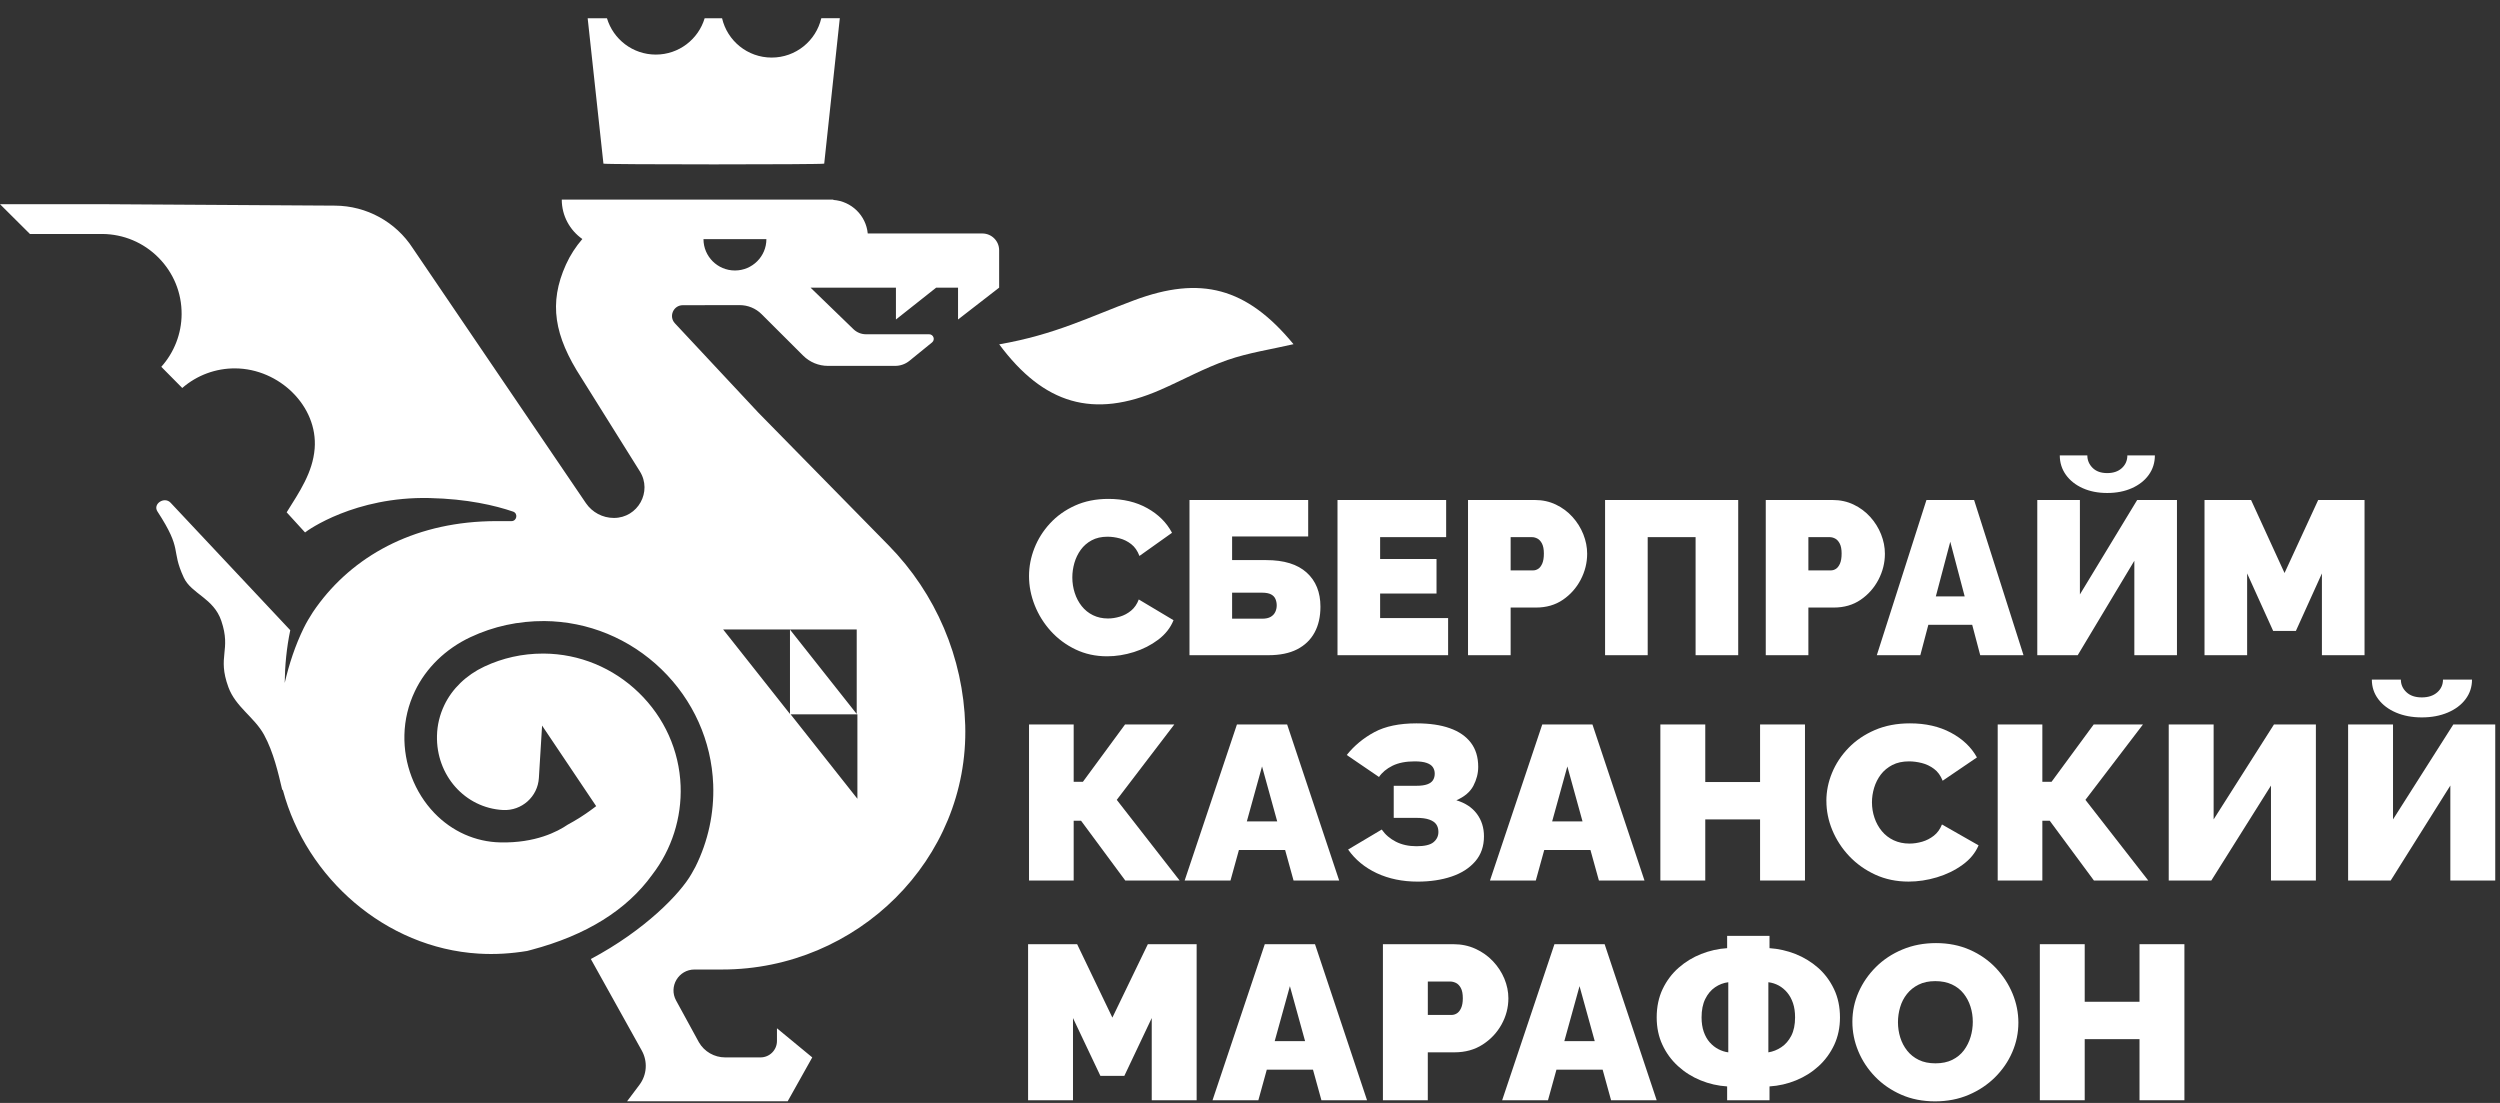 <?xml version="1.0" encoding="UTF-8"?> <svg xmlns="http://www.w3.org/2000/svg" width="102" height="45" viewBox="0 0 102 45" fill="none"><rect x="0" y="0" width="102" height="45" fill="#333333" stroke="none"/><path d="M29.985 11.036C29.276 11.036 28.702 10.463 28.702 9.756H31.269C31.269 10.463 30.694 11.036 29.985 11.036H29.985ZM32.227 25.683H32.231H34.954V29.13L32.231 25.687V29.13L29.505 25.683H32.227ZM34.982 29.144V29.148V32.59L32.256 29.144H34.979H34.983H34.982ZM40.765 11.735V10.209C40.765 9.832 40.458 9.526 40.08 9.526H35.404C35.334 8.793 34.741 8.211 34 8.157V8.143H22.92C22.92 8.809 23.253 9.396 23.76 9.752C23.492 10.062 23.264 10.411 23.09 10.796C22.381 12.365 22.608 13.7 23.72 15.416L26.105 19.23C26.623 20.058 26.026 21.132 25.047 21.132C24.589 21.132 24.162 20.905 23.905 20.528L16.842 10.127C16.147 9.051 14.955 8.398 13.672 8.39L4.183 8.331C4.181 8.331 4.179 8.331 4.177 8.33V8.331H0L1.221 9.546H4.169V9.546C5.04 9.552 5.857 9.895 6.469 10.514C7.081 11.132 7.416 11.951 7.41 12.821C7.405 13.613 7.11 14.374 6.581 14.966L7.436 15.83C8.036 15.309 8.801 15.025 9.597 15.03C11.395 15.041 12.976 16.575 12.838 18.304C12.76 19.279 12.217 20.07 11.696 20.903L12.446 21.724C12.556 21.63 14.487 20.253 17.517 20.32C19.078 20.354 20.213 20.627 20.932 20.873C21.147 20.946 21.091 21.264 20.864 21.262C20.45 21.257 19.987 21.259 19.645 21.278C16.566 21.443 14.193 22.861 12.767 24.973C12.631 25.183 12.502 25.4 12.389 25.63C12.048 26.329 11.797 27.085 11.616 27.864C11.624 27.151 11.693 26.429 11.843 25.713C10.161 23.923 6.964 20.515 6.964 20.515C6.713 20.24 6.222 20.557 6.424 20.868C7.478 22.485 6.953 22.387 7.498 23.564C7.806 24.229 8.716 24.4 9.03 25.332C9.442 26.553 8.854 26.767 9.318 28.036C9.615 28.848 10.38 29.259 10.774 29.981C11.161 30.692 11.354 31.546 11.507 32.193C11.513 32.219 11.53 32.233 11.545 32.248C12.501 35.821 15.722 38.673 19.518 38.907C20.2 38.95 20.865 38.905 21.508 38.799L21.685 38.752C23.918 38.159 25.574 37.13 26.61 35.689C27.406 34.657 27.818 33.368 27.769 32.06C27.715 30.623 27.108 29.273 26.06 28.258C25.011 27.243 23.638 26.678 22.198 26.666H22.15C21.314 26.666 20.509 26.845 19.759 27.197C19.027 27.541 18.448 28.099 18.129 28.768C17.94 29.163 17.839 29.583 17.829 30.015C17.789 31.633 18.973 32.966 20.524 33.049C21.287 33.087 21.939 32.506 21.986 31.745L22.117 29.604L24.324 32.891L24.151 33.02C23.837 33.254 23.506 33.462 23.162 33.647C22.747 33.931 21.841 34.403 20.415 34.37C19.4 34.35 18.442 33.922 17.719 33.168C16.915 32.329 16.471 31.168 16.5 29.983C16.515 29.364 16.659 28.763 16.929 28.198C17.38 27.252 18.184 26.471 19.193 25.997C20.139 25.553 21.146 25.336 22.208 25.339C23.994 25.354 25.69 26.052 26.986 27.305C28.282 28.56 29.032 30.231 29.099 32.011C29.141 33.165 28.894 34.32 28.374 35.364C28.324 35.447 28.273 35.538 28.216 35.649C27.758 36.46 26.31 37.956 24.106 39.128L26.185 42.864C26.432 43.308 26.395 43.855 26.09 44.26L25.586 44.931H32.138L33.14 43.142L31.7 41.954V42.473C31.7 42.843 31.399 43.142 31.028 43.142H29.586C29.144 43.142 28.736 42.907 28.515 42.525L27.584 40.82C27.273 40.25 27.686 39.556 28.336 39.556H29.468C34.965 39.556 39.539 35.068 39.381 29.586C39.301 26.84 38.188 24.221 36.256 22.252L30.936 16.831L27.537 13.192C27.274 12.911 27.474 12.452 27.859 12.452L30.18 12.449C30.514 12.449 30.835 12.581 31.071 12.816L32.769 14.51C33.037 14.777 33.401 14.928 33.781 14.928H36.522C36.734 14.928 36.94 14.855 37.104 14.722L38.027 13.972C38.165 13.86 38.086 13.638 37.908 13.638H35.332C35.141 13.638 34.959 13.564 34.822 13.432L33.07 11.736H36.554V13.036L38.196 11.736H39.088V13.036L40.765 11.736L40.765 11.735Z" fill="white"></path><path d="M33.628 6.676L34.264 0.743L33.508 0.744C33.295 1.663 32.47 2.349 31.484 2.349C30.497 2.349 29.673 1.663 29.46 0.744L28.75 0.744C28.494 1.601 27.699 2.227 26.757 2.227C25.814 2.227 25.02 1.601 24.764 0.744L23.977 0.745L24.62 6.676C24.625 6.717 33.623 6.717 33.628 6.676H33.628Z" fill="white"></path><path d="M46.284 12.247C44.451 12.927 43.058 13.65 40.768 14.049C42.578 16.485 44.603 17.105 47.34 15.907C48.256 15.506 49.139 15.016 50.08 14.689C50.943 14.389 51.865 14.254 52.775 14.043C50.857 11.716 48.981 11.245 46.284 12.247H46.284Z" fill="white"></path><path d="M41.984 35.925V29.558H43.806V31.898H44.182L45.902 29.558H47.912L45.564 32.634L48.128 35.925H45.911L44.107 33.486H43.806V35.925H41.984Z" fill="white"></path><path d="M52.11 33.513L51.491 31.27L50.871 33.513H52.11ZM50.467 29.558H52.515L54.638 35.925H52.777L52.433 34.679H50.548L50.204 35.925H48.334L50.467 29.558Z" fill="white"></path><path d="M57.84 35.97C57.221 35.97 56.665 35.855 56.173 35.626C55.682 35.395 55.291 35.073 55.003 34.661L56.375 33.845C56.519 34.054 56.712 34.219 56.953 34.342C57.194 34.465 57.475 34.526 57.794 34.526C58.125 34.526 58.358 34.471 58.489 34.36C58.621 34.249 58.687 34.111 58.687 33.943C58.687 33.823 58.659 33.722 58.602 33.638C58.546 33.554 58.452 33.489 58.32 33.441C58.188 33.393 58.013 33.369 57.794 33.369H56.864V32.06H57.794C57.976 32.06 58.121 32.04 58.231 32.001C58.34 31.962 58.419 31.906 58.466 31.831C58.513 31.756 58.537 31.668 58.537 31.566C58.537 31.465 58.511 31.377 58.461 31.302C58.411 31.227 58.327 31.169 58.207 31.127C58.088 31.085 57.926 31.064 57.719 31.064C57.355 31.064 57.053 31.124 56.812 31.243C56.571 31.363 56.388 31.516 56.263 31.701L54.947 30.804C55.254 30.421 55.63 30.11 56.075 29.871C56.519 29.632 57.092 29.513 57.794 29.513C58.326 29.513 58.779 29.578 59.151 29.711C59.524 29.842 59.81 30.039 60.011 30.302C60.211 30.565 60.311 30.893 60.311 31.288C60.311 31.552 60.245 31.808 60.114 32.06C59.982 32.311 59.75 32.508 59.419 32.651C59.782 32.76 60.06 32.943 60.255 33.203C60.449 33.463 60.546 33.77 60.546 34.122C60.546 34.529 60.427 34.87 60.189 35.145C59.951 35.42 59.629 35.627 59.221 35.764C58.814 35.901 58.354 35.97 57.84 35.97L57.84 35.97Z" fill="white"></path><path d="M64.567 33.513L63.948 31.27L63.328 33.513H64.567ZM62.924 29.558H64.972L67.095 35.925H65.235L64.89 34.679H63.005L62.661 35.925H60.791L62.924 29.558Z" fill="white"></path><path d="M73.643 29.558V35.925H71.811V33.432H69.575V35.925H67.743V29.558H69.575V31.907H71.811V29.558H73.643Z" fill="white"></path><path d="M74.516 32.679C74.516 32.29 74.592 31.909 74.746 31.535C74.899 31.162 75.123 30.822 75.418 30.517C75.712 30.212 76.07 29.969 76.493 29.786C76.916 29.604 77.393 29.513 77.926 29.513C78.564 29.513 79.122 29.639 79.598 29.894C80.074 30.148 80.428 30.484 80.659 30.903L79.26 31.854C79.178 31.644 79.061 31.483 78.907 31.369C78.754 31.256 78.588 31.176 78.41 31.132C78.231 31.087 78.057 31.064 77.889 31.064C77.625 31.064 77.399 31.113 77.207 31.212C77.016 31.311 76.859 31.442 76.737 31.602C76.615 31.764 76.525 31.943 76.465 32.14C76.406 32.337 76.376 32.535 76.376 32.731C76.376 32.953 76.41 33.166 76.48 33.369C76.548 33.572 76.649 33.753 76.78 33.911C76.912 34.07 77.073 34.194 77.264 34.284C77.455 34.373 77.669 34.418 77.908 34.418C78.077 34.418 78.249 34.392 78.424 34.342C78.6 34.291 78.759 34.208 78.903 34.095C79.047 33.982 79.157 33.829 79.232 33.638L80.726 34.49C80.594 34.801 80.375 35.067 80.068 35.287C79.762 35.509 79.414 35.678 79.025 35.795C78.637 35.911 78.252 35.969 77.87 35.969C77.376 35.969 76.923 35.875 76.513 35.687C76.103 35.498 75.749 35.247 75.451 34.933C75.154 34.619 74.924 34.266 74.76 33.874C74.597 33.483 74.517 33.084 74.517 32.678L74.516 32.679Z" fill="white"></path><path d="M81.506 35.925V29.558H83.328V31.898H83.703L85.423 29.558H87.433L85.085 32.634L87.649 35.925H85.432L83.629 33.486H83.328V35.925H81.506Z" fill="white"></path><path d="M88.484 35.925V29.558H90.316V33.432L92.778 29.558H94.488V35.925H92.656V32.051L90.222 35.925H88.484Z" fill="white"></path><path d="M98.809 29.27C98.415 29.27 98.064 29.204 97.758 29.073C97.45 28.942 97.209 28.759 97.034 28.526C96.859 28.293 96.771 28.027 96.771 27.727H97.955C97.955 27.925 98.029 28.096 98.18 28.239C98.331 28.383 98.54 28.454 98.81 28.454C99.073 28.454 99.282 28.385 99.439 28.248C99.596 28.11 99.674 27.936 99.674 27.727H100.858C100.858 28.027 100.77 28.293 100.595 28.526C100.42 28.759 100.177 28.942 99.867 29.073C99.557 29.204 99.205 29.27 98.81 29.27H98.809ZM95.803 35.925V29.557H97.635V33.432L100.096 29.557H101.806V35.925H99.974V32.05L97.541 35.925H95.803Z" fill="white"></path><path d="M46.991 44.89V41.536L45.873 43.895H44.896L43.778 41.536V44.89H41.946V38.523H43.947L45.385 41.518L46.832 38.523H48.823V44.89H46.991Z" fill="white"></path><path d="M53.247 42.477L52.628 40.235L52.008 42.477H53.247ZM51.603 38.523H53.652L55.775 44.89H53.914L53.57 43.643H51.685L51.341 44.89H49.471L51.603 38.523Z" fill="white"></path><path d="M58.254 41.41H59.222C59.297 41.41 59.369 41.389 59.438 41.347C59.507 41.306 59.565 41.233 59.612 41.132C59.659 41.03 59.683 40.896 59.683 40.729C59.683 40.549 59.656 40.41 59.603 40.311C59.55 40.213 59.484 40.144 59.406 40.105C59.327 40.067 59.25 40.047 59.175 40.047H58.255V41.41H58.254ZM56.423 44.89V38.523H59.297C59.623 38.523 59.923 38.585 60.199 38.711C60.474 38.837 60.713 39.006 60.913 39.218C61.113 39.43 61.268 39.668 61.378 39.93C61.487 40.194 61.542 40.46 61.542 40.729C61.542 41.106 61.449 41.461 61.265 41.795C61.08 42.13 60.824 42.404 60.495 42.616C60.166 42.829 59.782 42.935 59.343 42.935H58.254V44.89H56.422L56.423 44.89Z" fill="white"></path><path d="M65.065 42.477L64.445 40.235L63.825 42.477H65.064H65.065ZM63.421 38.523H65.469L67.592 44.89H65.732L65.388 43.643H63.503L63.158 44.89H61.288L63.421 38.523Z" fill="white"></path><path d="M72.149 42.936C72.337 42.906 72.513 42.836 72.679 42.725C72.846 42.614 72.98 42.459 73.084 42.259C73.187 42.059 73.239 41.809 73.239 41.51C73.239 41.289 73.211 41.094 73.154 40.927C73.097 40.76 73.019 40.617 72.919 40.497C72.819 40.377 72.703 40.281 72.572 40.209C72.44 40.138 72.299 40.093 72.149 40.075V42.936ZM70.514 42.936V40.075C70.32 40.099 70.14 40.168 69.974 40.281C69.808 40.395 69.675 40.554 69.575 40.757C69.474 40.96 69.424 41.211 69.424 41.51C69.424 41.731 69.454 41.927 69.513 42.097C69.573 42.268 69.654 42.411 69.757 42.528C69.861 42.645 69.978 42.738 70.11 42.806C70.241 42.875 70.376 42.918 70.513 42.936H70.514ZM70.467 44.891V44.326C70.092 44.302 69.731 44.22 69.387 44.079C69.042 43.939 68.736 43.746 68.467 43.501C68.197 43.256 67.984 42.966 67.828 42.631C67.671 42.296 67.593 41.922 67.593 41.51C67.593 41.079 67.674 40.694 67.836 40.352C67.999 40.012 68.217 39.722 68.49 39.483C68.762 39.244 69.069 39.057 69.41 38.922C69.752 38.788 70.103 38.708 70.467 38.685V38.183H72.196V38.685C72.559 38.709 72.911 38.788 73.252 38.922C73.594 39.057 73.901 39.244 74.174 39.483C74.446 39.722 74.663 40.012 74.826 40.352C74.989 40.694 75.071 41.079 75.071 41.51C75.071 41.922 74.992 42.296 74.836 42.631C74.679 42.965 74.467 43.255 74.198 43.501C73.928 43.746 73.621 43.939 73.276 44.079C72.932 44.22 72.572 44.302 72.196 44.326V44.891H70.468H70.467Z" fill="white"></path><path d="M77.437 41.707C77.437 41.922 77.468 42.13 77.531 42.331C77.593 42.531 77.688 42.71 77.813 42.868C77.938 43.026 78.096 43.152 78.287 43.245C78.478 43.338 78.706 43.384 78.968 43.384C79.231 43.384 79.46 43.337 79.654 43.241C79.848 43.145 80.006 43.015 80.129 42.851C80.251 42.686 80.341 42.504 80.401 42.303C80.461 42.103 80.49 41.899 80.49 41.689C80.49 41.474 80.459 41.268 80.396 41.07C80.334 40.872 80.24 40.695 80.114 40.536C79.989 40.379 79.829 40.254 79.635 40.164C79.441 40.075 79.216 40.03 78.959 40.03C78.696 40.03 78.468 40.077 78.278 40.174C78.086 40.269 77.928 40.397 77.803 40.555C77.677 40.714 77.585 40.892 77.526 41.093C77.467 41.293 77.437 41.498 77.437 41.707H77.437ZM78.95 44.935C78.443 44.935 77.982 44.845 77.569 44.662C77.156 44.48 76.8 44.235 76.503 43.927C76.205 43.619 75.977 43.272 75.817 42.886C75.657 42.501 75.577 42.102 75.577 41.689C75.577 41.264 75.662 40.861 75.831 40.478C76 40.096 76.237 39.753 76.54 39.452C76.844 39.15 77.204 38.912 77.621 38.739C78.037 38.565 78.493 38.478 78.988 38.478C79.495 38.478 79.955 38.57 80.369 38.752C80.781 38.934 81.135 39.181 81.43 39.492C81.724 39.803 81.951 40.151 82.111 40.536C82.271 40.922 82.35 41.319 82.35 41.725C82.35 42.144 82.267 42.544 82.101 42.926C81.936 43.31 81.7 43.652 81.397 43.954C81.093 44.255 80.734 44.495 80.321 44.67C79.907 44.847 79.45 44.935 78.95 44.935H78.95Z" fill="white"></path><path d="M89.124 38.523V44.89H87.292V42.397H85.056V44.89H83.225V38.523H85.056V40.872H87.292V38.523H89.124Z" fill="white"></path><path d="M41.984 23.504C41.984 23.117 42.057 22.738 42.203 22.366C42.349 21.995 42.561 21.657 42.841 21.354C43.12 21.051 43.461 20.808 43.862 20.627C44.263 20.446 44.717 20.355 45.222 20.355C45.829 20.355 46.358 20.481 46.81 20.734C47.262 20.987 47.598 21.321 47.818 21.738L46.489 22.683C46.411 22.475 46.3 22.314 46.154 22.201C46.008 22.088 45.851 22.01 45.681 21.965C45.512 21.92 45.347 21.898 45.186 21.898C44.937 21.898 44.721 21.947 44.54 22.045C44.358 22.143 44.21 22.273 44.094 22.433C43.978 22.594 43.892 22.772 43.835 22.968C43.779 23.165 43.751 23.361 43.751 23.557C43.751 23.777 43.783 23.988 43.849 24.19C43.914 24.393 44.009 24.572 44.134 24.73C44.259 24.888 44.412 25.011 44.593 25.1C44.775 25.189 44.978 25.234 45.204 25.234C45.365 25.234 45.528 25.209 45.695 25.158C45.861 25.108 46.013 25.026 46.15 24.913C46.286 24.8 46.391 24.648 46.462 24.458L47.88 25.305C47.755 25.615 47.547 25.879 47.256 26.099C46.964 26.319 46.634 26.487 46.266 26.603C45.897 26.719 45.531 26.777 45.169 26.777C44.699 26.777 44.269 26.683 43.88 26.496C43.49 26.309 43.154 26.059 42.872 25.747C42.589 25.435 42.371 25.084 42.216 24.694C42.062 24.305 41.984 23.908 41.984 23.504ZM48.531 26.732V20.4H53.374V21.889H50.27V22.852H51.662C52.387 22.852 52.938 23.022 53.312 23.361C53.687 23.7 53.874 24.164 53.874 24.752C53.874 25.163 53.794 25.515 53.633 25.809C53.473 26.104 53.236 26.331 52.924 26.492C52.612 26.652 52.221 26.732 51.751 26.732H48.531ZM50.27 25.243H51.492C51.641 25.243 51.758 25.218 51.845 25.167C51.931 25.116 51.993 25.05 52.032 24.966C52.071 24.883 52.09 24.794 52.09 24.699C52.09 24.61 52.074 24.525 52.041 24.445C52.008 24.364 51.949 24.3 51.863 24.253C51.776 24.205 51.65 24.181 51.484 24.181H50.27V25.243ZM59.083 25.216V26.732H54.57V20.4H59.003V21.916H56.309V22.808H58.61V24.217H56.309V25.216H59.083ZM59.895 26.732V20.4H62.624C62.933 20.4 63.218 20.462 63.48 20.587C63.742 20.712 63.968 20.88 64.158 21.091C64.348 21.302 64.496 21.538 64.6 21.8C64.704 22.062 64.756 22.326 64.756 22.594C64.756 22.962 64.668 23.315 64.493 23.651C64.317 23.987 64.075 24.26 63.766 24.471C63.456 24.683 63.091 24.788 62.669 24.788H61.634V26.732H59.895ZM61.634 23.272H62.553C62.624 23.272 62.692 23.251 62.758 23.209C62.823 23.168 62.878 23.096 62.923 22.995C62.967 22.894 62.99 22.757 62.99 22.585C62.99 22.412 62.964 22.277 62.914 22.179C62.863 22.081 62.801 22.013 62.727 21.974C62.652 21.935 62.579 21.916 62.508 21.916H61.634V23.272ZM65.487 26.732V20.4H70.919V26.732H69.18V21.916H67.226V26.732H65.487ZM72.043 26.732V20.4H74.772C75.081 20.4 75.367 20.462 75.628 20.587C75.89 20.712 76.116 20.88 76.306 21.091C76.496 21.302 76.644 21.538 76.748 21.8C76.852 22.062 76.904 22.326 76.904 22.594C76.904 22.962 76.816 23.315 76.641 23.651C76.465 23.987 76.223 24.26 75.914 24.471C75.605 24.683 75.239 24.788 74.817 24.788H73.782V26.732H72.043ZM73.782 23.272H74.701C74.772 23.272 74.841 23.251 74.906 23.209C74.971 23.168 75.026 23.096 75.071 22.995C75.115 22.894 75.138 22.757 75.138 22.585C75.138 22.412 75.113 22.277 75.062 22.179C75.011 22.081 74.949 22.013 74.875 21.974C74.8 21.935 74.728 21.916 74.656 21.916H73.782V23.272ZM78.599 20.4H80.543L82.559 26.732H80.793L80.466 25.493H78.676L78.349 26.732H76.574L78.599 20.4ZM80.159 24.333L79.571 22.103L78.982 24.333H80.159ZM83.121 26.732V20.4H84.86V24.253L87.197 20.4H88.82V26.732H87.081V22.879L84.771 26.732H83.121ZM85.975 20.114C85.6 20.114 85.267 20.049 84.976 19.918C84.684 19.787 84.456 19.606 84.289 19.374C84.123 19.142 84.039 18.877 84.039 18.58H85.163C85.163 18.776 85.235 18.946 85.377 19.088C85.52 19.231 85.719 19.302 85.975 19.302C86.225 19.302 86.424 19.234 86.573 19.097C86.721 18.961 86.796 18.788 86.796 18.58H87.919C87.919 18.877 87.836 19.142 87.67 19.374C87.503 19.606 87.273 19.787 86.978 19.918C86.684 20.049 86.35 20.114 85.975 20.114ZM94.734 26.732V23.396L93.672 25.742H92.745L91.683 23.396V26.732H89.944V20.4H91.844L93.209 23.379L94.582 20.4H96.473V26.732H94.734Z" fill="white"></path></svg> 